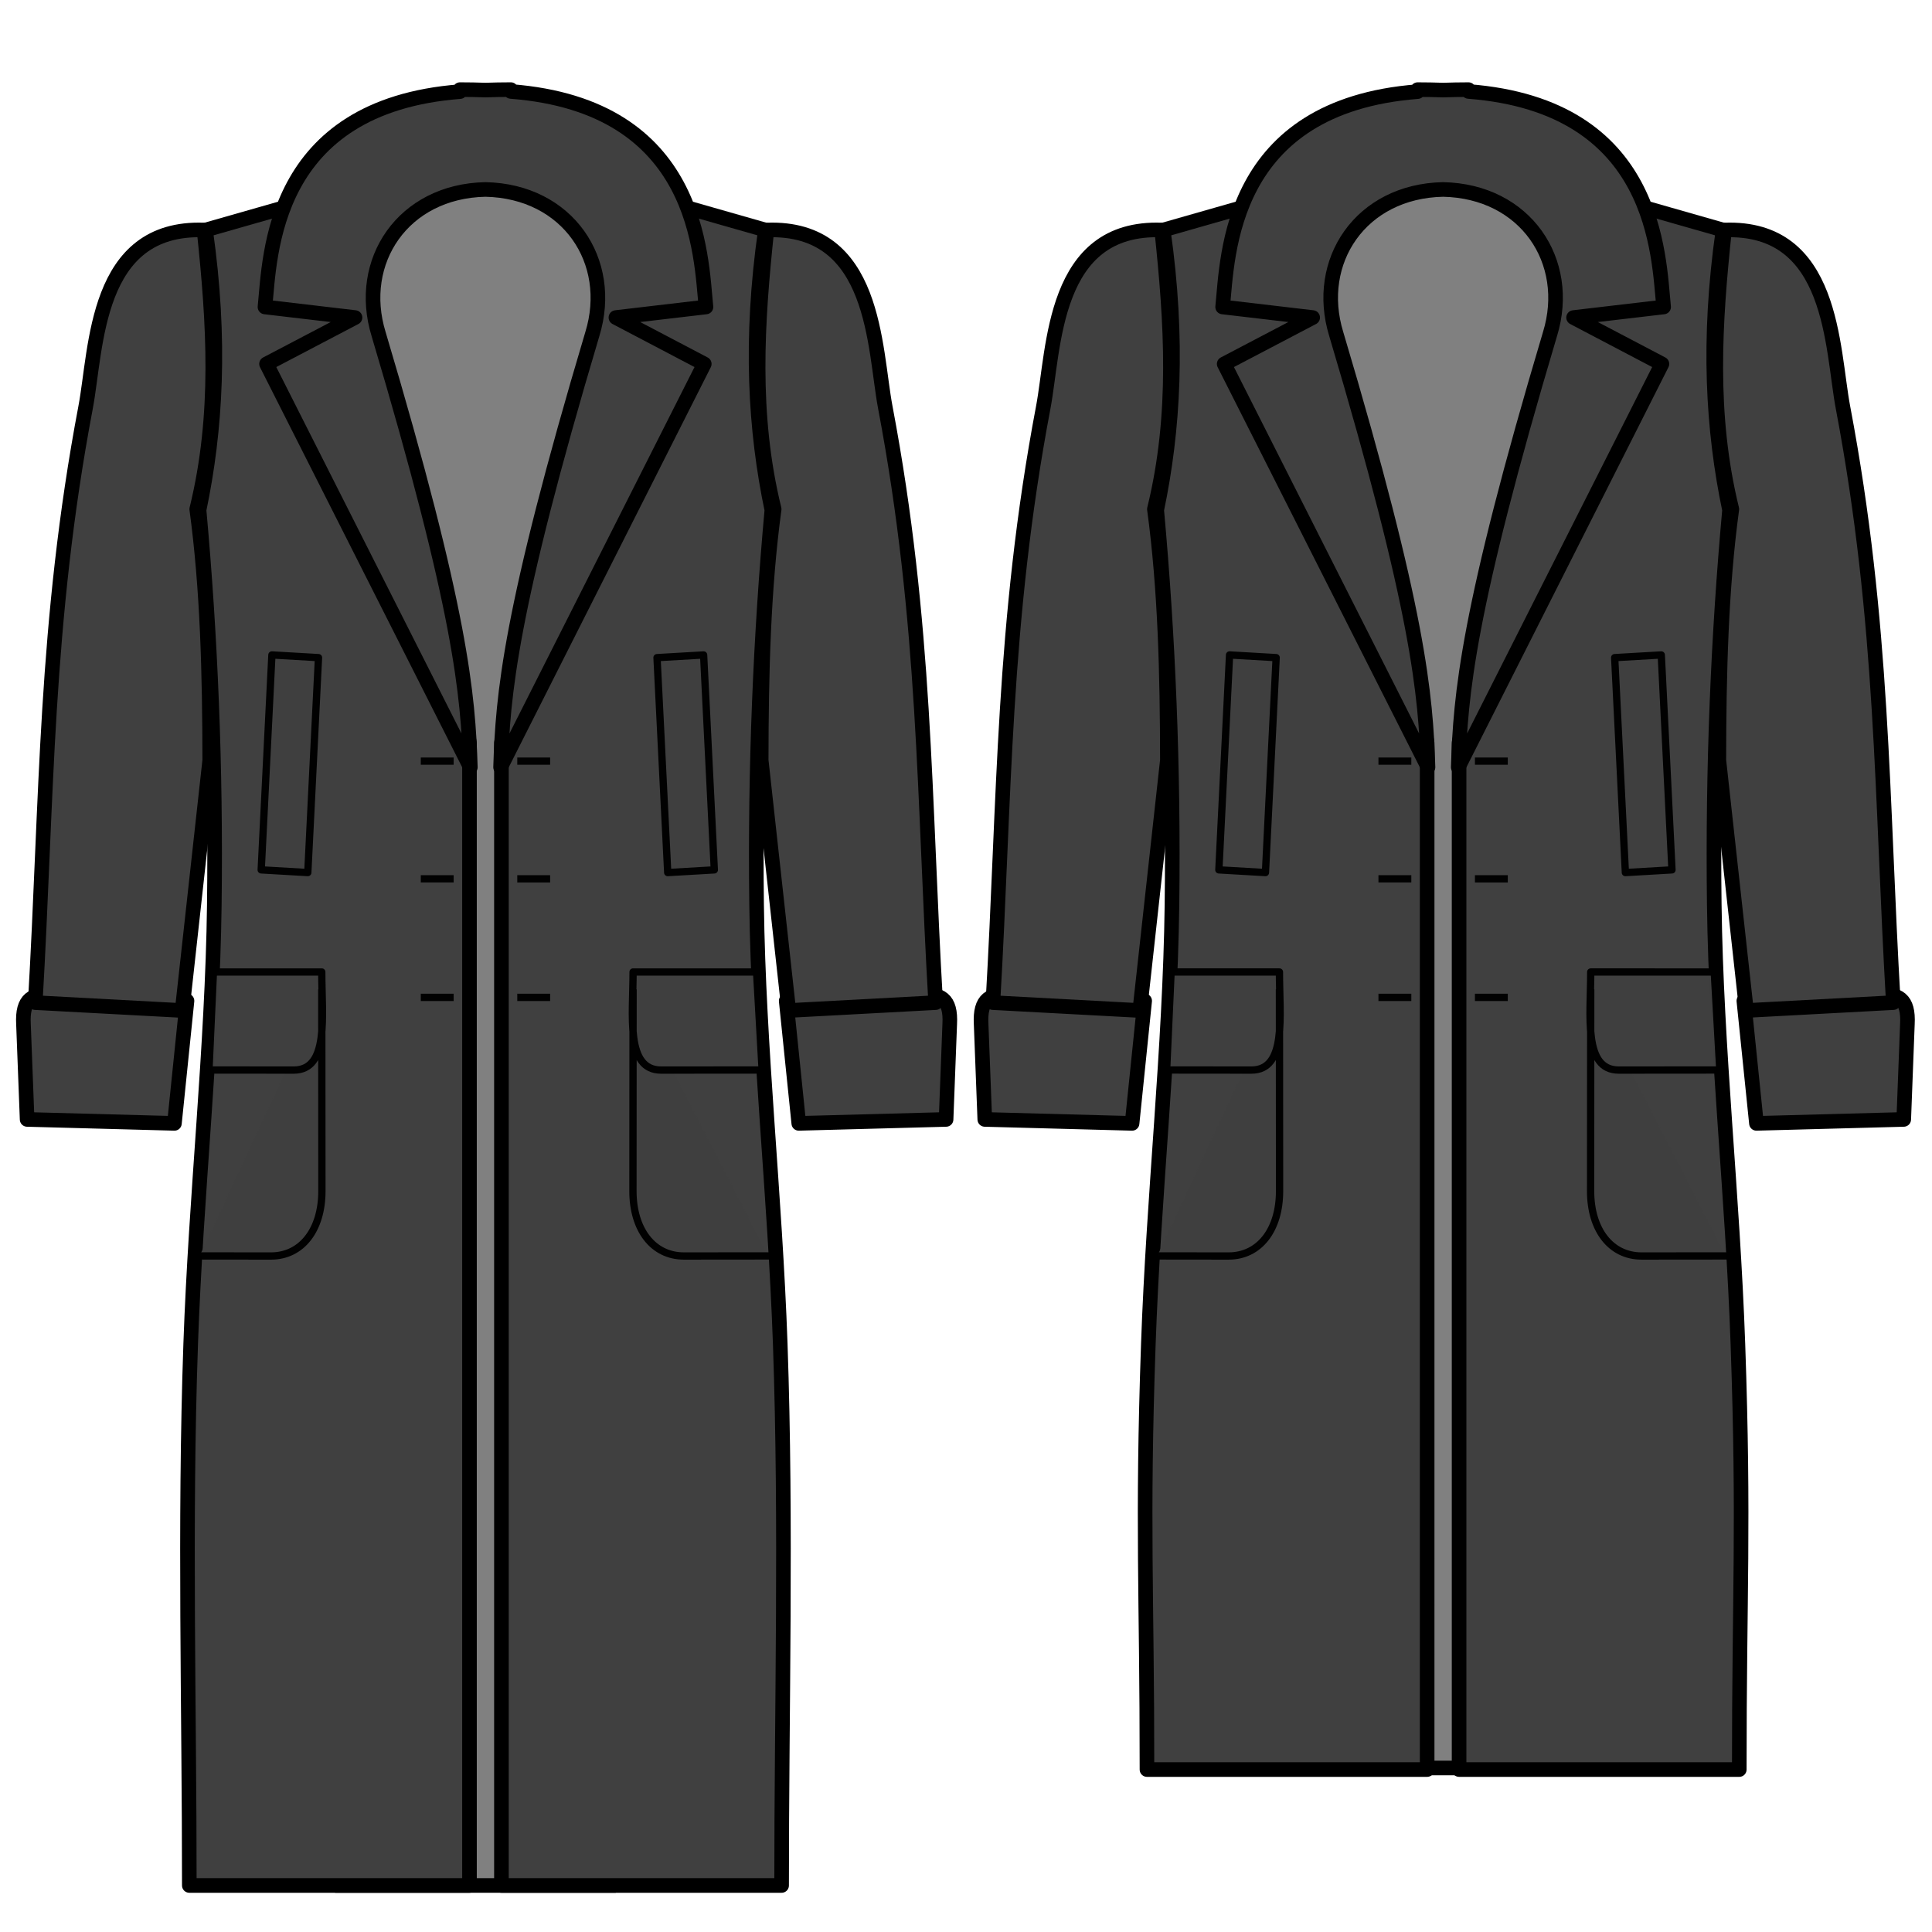 <?xml version="1.0" encoding="UTF-8" standalone="no"?>
<!-- Created with Inkscape (http://www.inkscape.org/) -->

<svg
   xmlns:dc="http://purl.org/dc/elements/1.1/"
   xmlns:cc="http://creativecommons.org/ns#"
   xmlns:rdf="http://www.w3.org/1999/02/22-rdf-syntax-ns#"
   xmlns:svg="http://www.w3.org/2000/svg"
   xmlns="http://www.w3.org/2000/svg"
   xmlns:sodipodi="http://sodipodi.sourceforge.net/DTD/sodipodi-0.dtd"
   xmlns:inkscape="http://www.inkscape.org/namespaces/inkscape"
   width="1000"
   height="1000"
   viewBox="0 0 264.583 264.583"
   version="1.1"
   id="svg562"
   inkscape:version="0.92.3 (2405546, 2018-03-11)"
   sodipodi:docname="length.svg">
  <defs
     id="defs556" />
  <sodipodi:namedview
     id="base"
     pagecolor="#ffffff"
     bordercolor="#666666"
     borderopacity="1.0"
     inkscape:pageopacity="0.0"
     inkscape:pageshadow="2"
     inkscape:zoom="1.4142136"
     inkscape:cx="648.77856"
     inkscape:cy="465.06636"
     inkscape:document-units="mm"
     inkscape:current-layer="layer1"
     showgrid="false"
     units="px"
     inkscape:window-width="1920"
     inkscape:window-height="1043"
     inkscape:window-x="0"
     inkscape:window-y="0"
     inkscape:window-maximized="1"
     inkscape:snap-global="false"
     showguides="false" />
  <g
     inkscape:label="Layer 1"
     inkscape:groupmode="layer"
     id="layer1">
    <rect
       style="fill:#808080;fill-opacity:1;stroke:#000000;stroke-width:2;stroke-miterlimit:4;stroke-dasharray:none"
       id="inside"
       width="36.456"
       height="234.448"
       x="46.885"
       y="23.763" />
    <path
       style="fill:#404040;fill-opacity:1;stroke:#000000;stroke-width:2;stroke-linecap:square;stroke-linejoin:round;stroke-miterlimit:4;stroke-dasharray:none;stroke-dashoffset:0;stroke-opacity:1"
       d="m 48.29,25.749 -20.142,5.751 c 2.149,15.067 1.397,27.422 -0.889,38.344 1.559,17.188 2.33,35.221 2.09,54.042 -0.251,19.666 -2.523,39.801 -3.235,60.142 -0.871,24.868 -0.182,49.982 -0.189,74.183 H 64.295 V 101.718 C 58.908,76.43 48.446,54.598 48.29,25.749 Z m 36.385,0 C 84.518,54.598 74.056,76.43 68.669,101.718 v 156.493 h 38.371 c -0.006,-24.201 0.683,-49.316 -0.189,-74.183 -0.713,-20.341 -2.985,-40.476 -3.236,-60.142 -0.24,-18.82 0.532,-36.853 2.091,-54.042 -2.287,-10.922 -3.039,-23.278 -0.889,-38.344 z"
       id="primary1"
       inkscape:connector-curvature="0"
       sodipodi:nodetypes="ccccccccccccccccccc" />
    <path
       id="primary2"
       style="fill:#404040;stroke:#000000;stroke-width:2;stroke-linecap:square;stroke-linejoin:round;stroke-miterlimit:4;stroke-dasharray:none;stroke-dashoffset:0;stroke-opacity:1"
       d="M 23.887,153.843 3.714,153.303 3.214,140.242 c -0.179,-3.443 1.162,-4.325 4.39,-3.954 l 18.005,0.779 z m 85.504,0 20.173,-0.54 0.5,-13.061 c 0.179,-3.443 -1.162,-4.325 -4.391,-3.954 l -18.005,0.779 z M 62.993,12.274 v 0.273 c -25.87,2.002 -25.988,22.44 -26.706,29.492 l 12.332,1.447 -12.118,6.353 27.911,55.234 C 64.105,95.208 63.201,83.824 51.848,45.75 48.789,35.795 55.191,26.173 66.474,25.946 77.769,26.17 84.181,35.789 81.12,45.75 69.766,83.824 68.862,95.208 68.555,105.073 L 96.447,49.839 84.349,43.486 96.681,42.038 C 95.963,34.986 95.838,14.525 69.956,12.525 v -0.252 c -1.212,0 -2.357,0.023 -3.481,0.063 -1.118,-0.04 -2.277,-0.063 -3.482,-0.063 z"
       inkscape:connector-curvature="0"
       sodipodi:nodetypes="ccccccccccccccccccccccccccccc" />
    <path
       id="primary3"
       style="fill:#404040;stroke:#000000;stroke-width:2;stroke-linecap:square;stroke-linejoin:round;stroke-miterlimit:4;stroke-dasharray:none;stroke-dashoffset:0;stroke-opacity:1"
       d="M 27.943,31.5 C 12.951,30.949 13.267,47.637 11.716,55.825 6.117,85.376 6.464,109.324 4.826,137.307 l 20.117,1.078 3.779,-34.27 C 28.709,92.276 28.423,80.614 26.943,69.725 30.14,56.684 29.27,44.068 27.943,31.5 Z m 77.077,0 c 14.992,-0.551 14.676,16.137 16.227,24.325 5.599,29.551 5.252,53.5 6.891,81.482 l -20.117,1.078 -3.779,-34.27 c 0.012,-11.839 0.298,-23.501 1.778,-34.39 -3.197,-13.041 -2.327,-25.657 -1,-38.225 z"
       inkscape:connector-curvature="0"
       sodipodi:nodetypes="cccccccccccccc" />
    <path
       id="secondary"
       style="opacity:0.98;fill:#404040;stroke:#000000;stroke-width:1;stroke-linecap:square;stroke-linejoin:round;stroke-miterlimit:4;stroke-dasharray:none;stroke-dashoffset:0;stroke-opacity:1"
       d="m 61.627,136.587 h -3.501 m 3.501,-16.236 h -3.501 m 3.501,-16.117 h -3.501 m -14.508,-14.173 -6.382,-0.369 -1.466,29.435 6.382,0.369 z M 29.728,133.113 h 14.338 c 0,6.06 1.056,13.435 -3.85,13.432 l -11.099,-0.011 m 14.95,-10.545 c 0,0.393 0.016,26.658 0.016,27.142 0,5.243 -2.739,8.877 -6.978,8.877 l -9.765,-0.011 m 43.998,-35.409 h 3.501 m -3.501,-16.236 h 3.501 m -3.501,-16.117 h 3.501 m 15.137,-14.173 6.382,-0.369 1.466,29.435 -6.382,0.369 z M 103.113,133.113 H 86.697 c 0,6.06 -1.056,13.435 3.85,13.432 l 13.326,-0.011 M 86.697,135.988 c 0,0.393 -0.016,26.658 -0.016,27.142 0,5.243 2.739,8.877 6.978,8.877 l 11.548,-0.011"
       inkscape:connector-curvature="0"
       sodipodi:nodetypes="ccccccccccccccccsccccccccccccccccccscc" />
    <rect
       y="23.763"
       x="178.034"
       height="218.359"
       width="36.456"
       id="rect4246"
       style="fill:#808080;fill-opacity:1;stroke:#000000;stroke-width:2;stroke-miterlimit:4;stroke-dasharray:none" />
    <path
       sodipodi:nodetypes="ccccccccccccccccccc"
       inkscape:connector-curvature="0"
       id="path4248"
       d="m 179.439,25.749 -20.142,5.751 c 2.149,15.067 1.397,27.422 -0.889,38.344 1.559,17.188 2.33,35.221 2.09,54.042 -0.251,19.666 -2.523,39.801 -3.235,60.142 -0.871,24.868 -0.182,34.107 -0.189,58.308 h 38.371 V 101.718 c -5.386,-25.288 -15.849,-47.12 -16.005,-75.969 z m 36.385,0 c -0.156,28.849 -10.619,50.681 -16.005,75.969 v 140.618 h 38.371 c -0.006,-24.201 0.683,-33.441 -0.189,-58.308 -0.713,-20.341 -2.985,-40.476 -3.236,-60.142 -0.24,-18.82 0.532,-36.853 2.091,-54.042 -2.287,-10.922 -3.039,-23.278 -0.889,-38.344 z"
       style="fill:#404040;fill-opacity:1;stroke:#000000;stroke-width:2;stroke-linecap:square;stroke-linejoin:round;stroke-miterlimit:4;stroke-dasharray:none;stroke-dashoffset:0;stroke-opacity:1" />
    <path
       sodipodi:nodetypes="ccccccccccccccccccccccccccccc"
       inkscape:connector-curvature="0"
       d="m 155.036,153.843 -20.173,-0.54 -0.5,-13.061 c -0.179,-3.443 1.162,-4.325 4.391,-3.954 l 18.005,0.779 z m 85.504,0 20.173,-0.54 0.5,-13.061 c 0.179,-3.443 -1.162,-4.325 -4.391,-3.954 l -18.005,0.779 z M 194.142,12.274 v 0.273 c -25.87,2.002 -25.988,22.44 -26.706,29.492 l 12.332,1.447 -12.118,6.353 27.911,55.234 c -0.307,-9.865 -1.211,-21.249 -12.565,-59.323 -3.059,-9.955 3.343,-19.577 14.627,-19.804 11.295,0.224 17.707,9.843 14.646,19.804 -11.354,38.074 -12.258,49.459 -12.565,59.323 l 27.892,-55.234 -12.098,-6.353 12.332,-1.447 c -0.718,-7.052 -0.843,-27.513 -26.725,-29.513 v -0.252 c -1.212,0 -2.357,0.023 -3.481,0.063 -1.118,-0.04 -2.277,-0.063 -3.482,-0.063 z"
       style="fill:#404040;stroke:#000000;stroke-width:2;stroke-linecap:square;stroke-linejoin:round;stroke-miterlimit:4;stroke-dasharray:none;stroke-dashoffset:0;stroke-opacity:1"
       id="path4250" />
    <path
       sodipodi:nodetypes="cccccccccccccc"
       inkscape:connector-curvature="0"
       d="M 159.092,31.5 C 144.1,30.949 144.417,47.637 142.865,55.825 c -5.599,29.551 -5.252,53.5 -6.891,81.482 l 20.117,1.078 3.779,-34.27 c -0.012,-11.839 -0.298,-23.501 -1.778,-34.39 3.197,-13.041 2.327,-25.657 1,-38.225 z m 77.077,0 c 14.992,-0.551 14.676,16.137 16.227,24.325 5.599,29.551 5.252,53.5 6.891,81.482 l -20.117,1.078 -3.779,-34.27 c 0.012,-11.839 0.298,-23.501 1.778,-34.39 -3.197,-13.041 -2.327,-25.657 -1,-38.225 z"
       style="fill:#404040;stroke:#000000;stroke-width:2;stroke-linecap:square;stroke-linejoin:round;stroke-miterlimit:4;stroke-dasharray:none;stroke-dashoffset:0;stroke-opacity:1"
       id="path4252" />
    <path
       sodipodi:nodetypes="ccccccccccccccccsccccccccccccccccccscc"
       inkscape:connector-curvature="0"
       d="m 192.776,136.587 h -3.501 m 3.501,-16.236 h -3.501 m 3.501,-16.117 h -3.501 m -14.508,-14.173 -6.382,-0.369 -1.466,29.435 6.382,0.369 z m -13.889,43.051 h 14.338 c 0,6.06 1.056,13.435 -3.85,13.432 l -11.099,-0.011 m 14.95,-10.545 c 0,0.393 0.016,26.658 0.016,27.142 0,5.243 -2.739,8.877 -6.978,8.877 l -9.765,-0.011 m 43.998,-35.409 h 3.501 m -3.501,-16.236 h 3.501 m -3.501,-16.117 h 3.501 m 15.137,-14.173 6.382,-0.369 1.466,29.435 -6.382,0.369 z m 13.138,43.051 H 217.846 c 0,6.06 -1.056,13.435 3.85,13.432 l 13.326,-0.011 M 217.846,135.988 c 0,0.393 -0.016,26.658 -0.016,27.142 0,5.243 2.739,8.877 6.978,8.877 l 11.548,-0.011"
       style="opacity:0.98;fill:#404040;stroke:#000000;stroke-width:1;stroke-linecap:square;stroke-linejoin:round;stroke-miterlimit:4;stroke-dasharray:none;stroke-dashoffset:0;stroke-opacity:1"
       id="path4254" />
  </g>
</svg>
